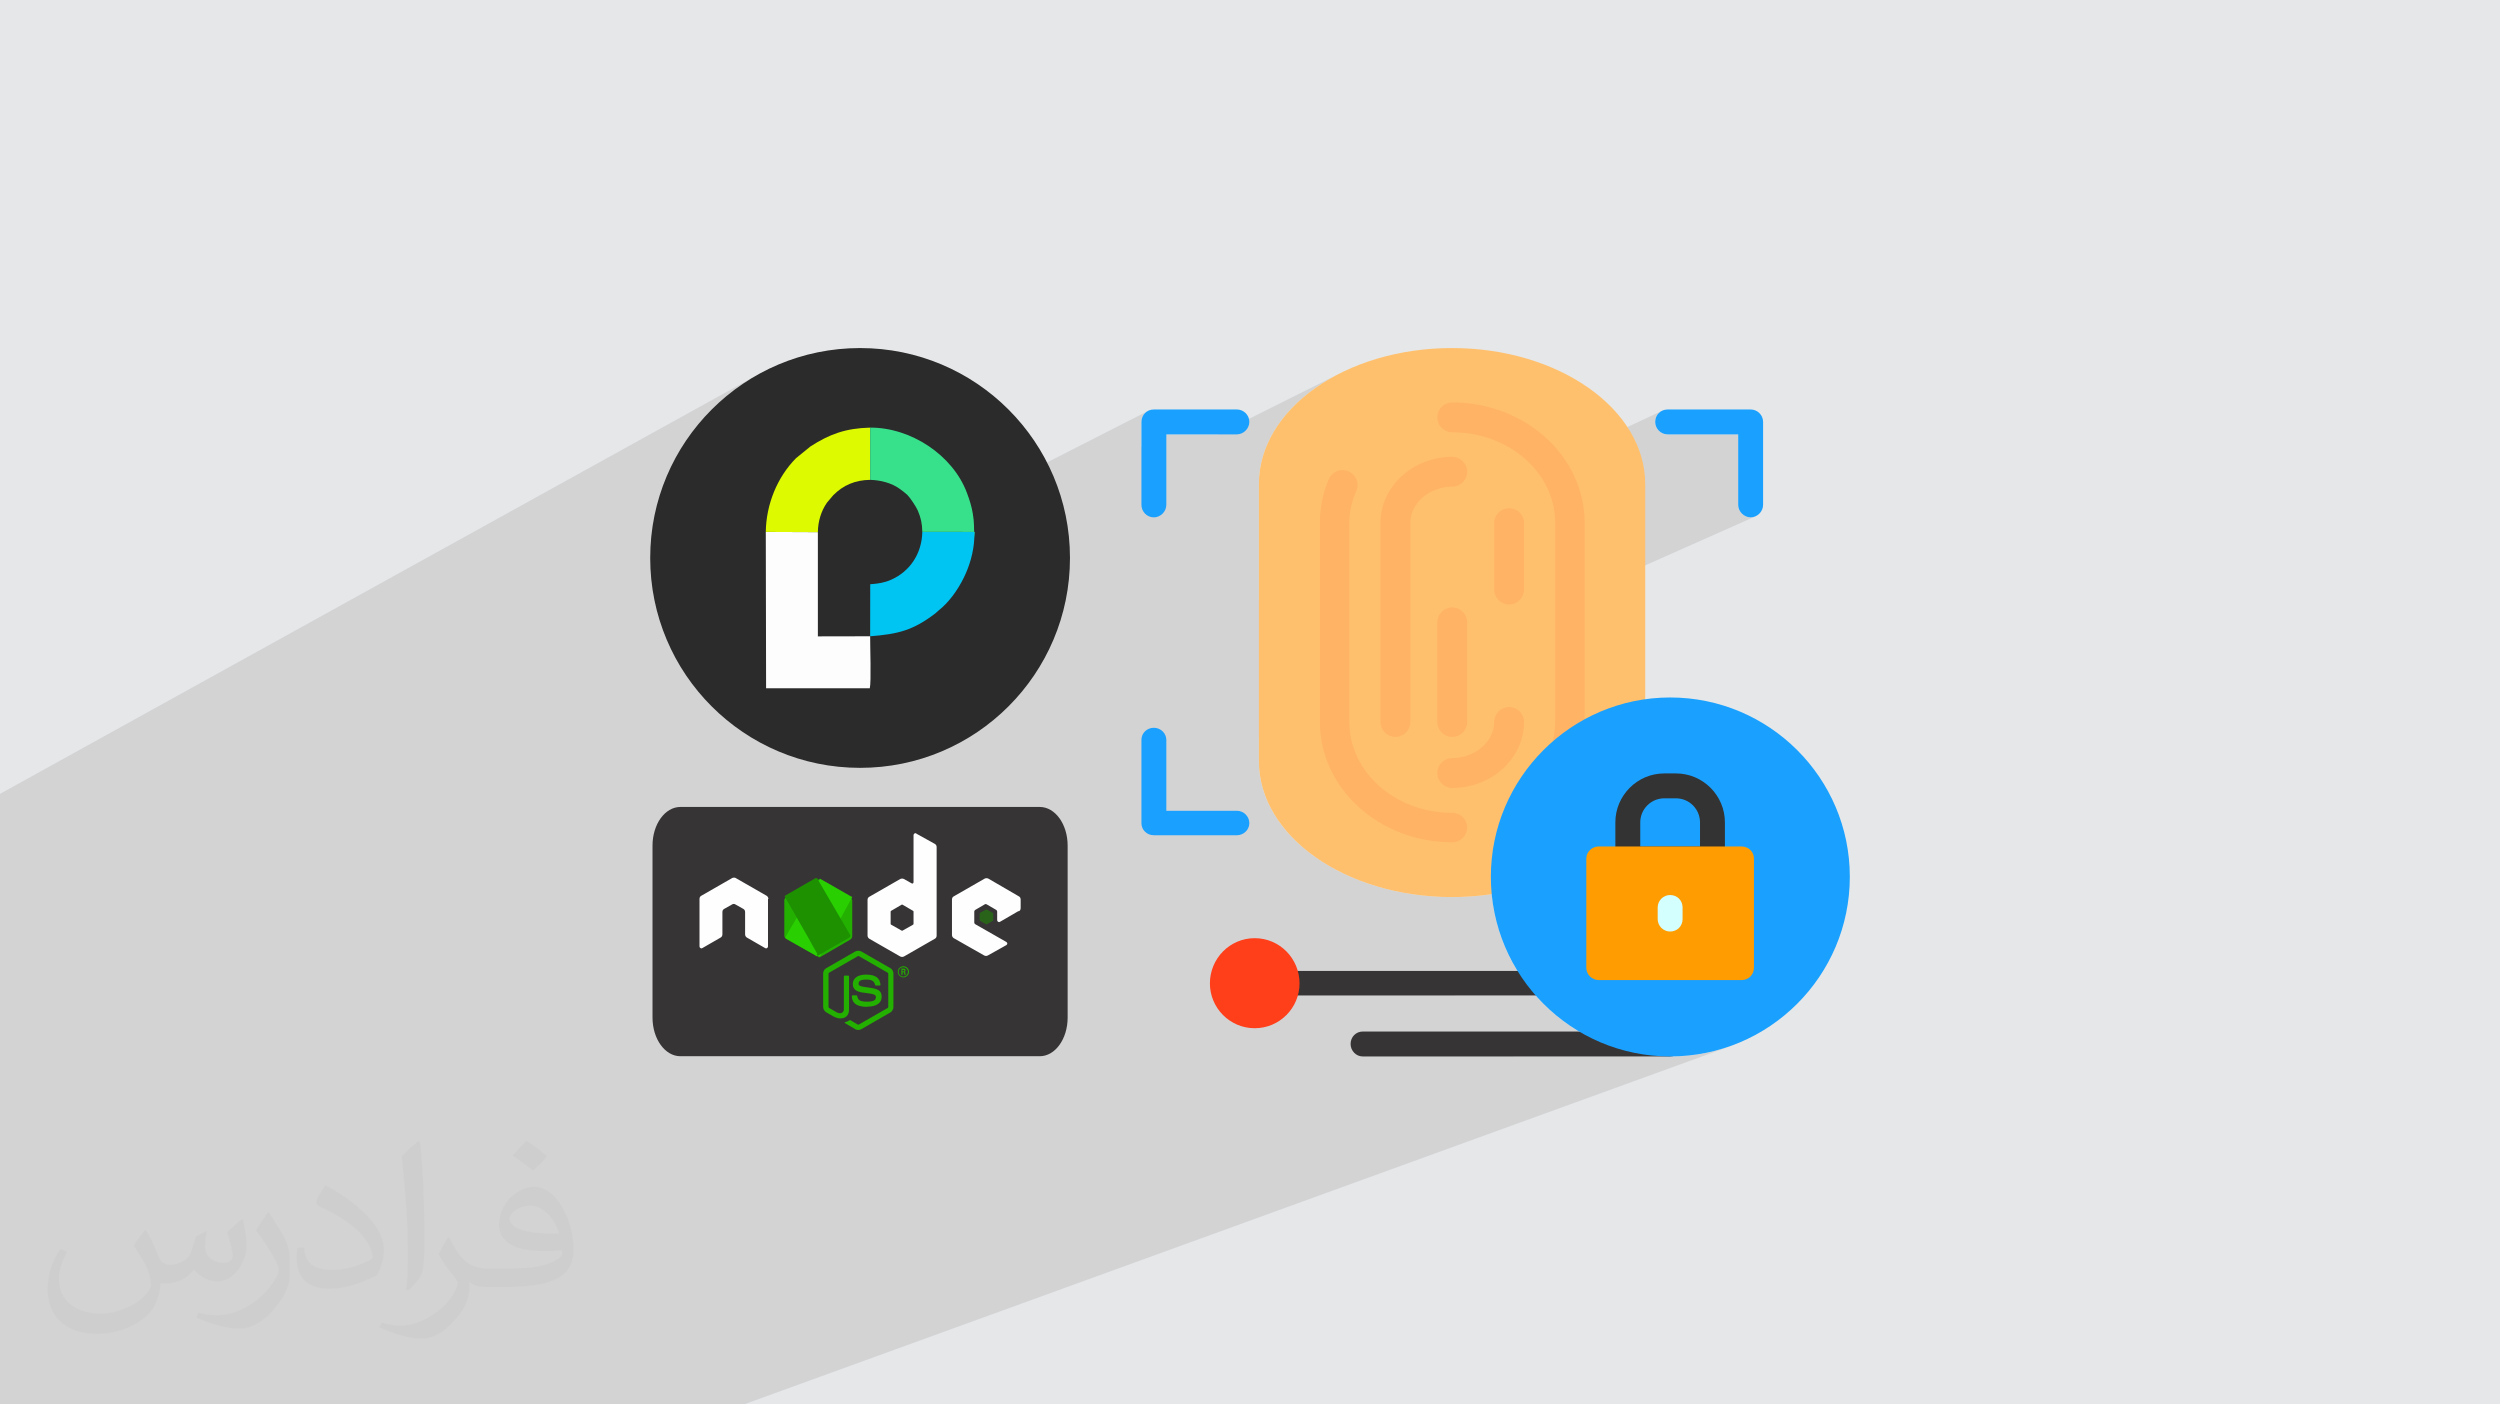 <?xml version="1.0" encoding="UTF-8"?>
<!DOCTYPE svg PUBLIC "-//W3C//DTD SVG 1.0//EN" "http://www.w3.org/TR/2001/REC-SVG-20010904/DTD/svg10.dtd">
<!-- Creator: CorelDRAW -->
<svg xmlns="http://www.w3.org/2000/svg" xml:space="preserve" width="94.192mm" height="52.917mm" version="1.0" style="shape-rendering:geometricPrecision; text-rendering:geometricPrecision; image-rendering:optimizeQuality; fill-rule:evenodd; clip-rule:evenodd"
viewBox="0 0 9404.92 5283.66"
 xmlns:xlink="http://www.w3.org/1999/xlink"
 xmlns:xodm="http://www.corel.com/coreldraw/odm/2003">
 <defs>
  <style type="text/css">
   <![CDATA[
    .fil14 {fill:#00C5F3}
    .fil7 {fill:#1AA1FF}
    .fil22 {fill:#1D9100}
    .fil20 {fill:#23B000}
    .fil21 {fill:#29CF00}
    .fil11 {fill:#2B2B2B}
    .fil8 {fill:#333333}
    .fil5 {fill:#373435}
    .fil15 {fill:#37E18C}
    .fil10 {fill:#D3FFFF}
    .fil13 {fill:#DDFA00}
    .fil16 {fill:#E6E7E8}
    .fil12 {fill:#FDFDFD}
    .fil6 {fill:#FF3E1A}
    .fil9 {fill:#FF9C01}
    .fil4 {fill:#FFB365}
    .fil3 {fill:#FFC06D}
    .fil17 {fill:#23B000;fill-rule:nonzero}
    .fil18 {fill:#FEFEFE;fill-rule:nonzero}
    .fil2 {fill:#373435;fill-opacity:0.031}
    .fil1 {fill:#2B2A29;fill-opacity:0.102}
    .fil19 {fill:#1D9100;fill-rule:nonzero;fill-opacity:0.502}
    .fil0 {fill:#E6E7E8}
   ]]>
  </style>
 </defs>
 <g id="Layer_x0020_1">
  <polygon class="fil0" points="-0,0 9404.92,0 9404.92,5283.66 -0,5283.66 "/>
  <path class="fil1" d="M6199.37 2629.06l-1305.32 552.4 0.61 0.55 1307.6 -553.31 0 -0.01 -1307.6 553.32 0.63 0.56 1309.86 -554.22 0 0.01 -1309.86 554.22 5.76 5.16 1328.82 -561.79 -0.01 0.01 -1328.8 561.79 0.76 0.68 22.85 18.58 24.06 17.78 25.24 16.95 26.37 16.1 27.46 15.21 28.49 14.28 29.49 13.32 30.43 12.33 31.33 11.31 32.19 10.25 33 9.18 33.77 8.05 34.48 6.9 35.16 5.72 35.79 4.5 36.36 3.27 36.89 1.98 37.35 0.67 0.05 -0.02 9.57 -0.04 9.55 -0.13 9.51 -0.22 9.48 -0.31 9.45 -0.39 9.42 -0.47 9.38 -0.56 9.35 -0.64 9.31 -0.72 9.28 -0.81 9.24 -0.89 9.21 -0.97 9.16 -1.05 9.13 -1.13 9.09 -1.21 9.05 -1.29 0.05 0.52 0.1 1 0.03 0.3 0.02 0.18 0.14 1.44 0.15 1.44 0.15 1.44 0.16 1.44 0.16 1.44 0.16 1.44 0.16 1.44 0.17 1.44 0.14 1.24 0.14 1.13 0.01 0.07 1.04 8.22 0.04 0.36 0.16 1.17 0.15 1.04 0.11 0.79 1.06 7.36 0.14 1.01 0.15 0.98 0.08 0.48 0.06 0.37 1.46 9.09 0.08 0.49 0.01 0.08 0.03 0.18 0.07 0.44 0.14 0.77 0.14 0.8 1.26 7.05 0.46 2.54 0.4 2.11 0.06 0.3 1.24 6.34 0 0.05 0.56 2.73 0.31 1.49 0.09 0.43 0.02 0.12 0.07 0.32 0.71 3.37 0.23 1.06 0.16 0.74 0.13 0.6 0.18 0.83 0.29 1.34 0.26 1.16 0.02 0.08 0.09 0.4 1.82 7.83 0.28 1.22 0.18 0.76 0.26 1.09 0.7 2.86 0.7 2.81 0.44 1.74 0.03 0.14 0.71 2.76 0.01 0.05 0.25 0.97 0.24 0.91 1.24 4.66 0.02 0.05 0.19 0.7 1.04 3.8 0.02 0.1 0.28 1 1.03 3.63 0.56 1.96 0.19 0.66 0.59 2.01 0.44 1.49 0.1 0.33 2.23 7.39 0.02 0.05 0.9 2.89 0.05 0.16 0.05 0.16 0.05 0.16 0.05 0.16 0.05 0.16 0.05 0.16 0.05 0.16 0.05 0.15 0.05 0.16 0.05 0.16 0.01 0.06 0.04 0.1 0.02 0.08 0.03 0.08 0.05 0.16 0.05 0.16 0.05 0.16 0.05 0.16 0.05 0.16 0.05 0.16 0.05 0.16 0.05 0.15 0.05 0.16 0.05 0.16 0.05 0.16 0.06 0.16 0.05 0.16 0.05 0.16 0.05 0.16 0.05 0.16 0.05 0.15 0.05 0.16 0.05 0.16 0.05 0.16 0.05 0.16 0.05 0.16 0.06 0.16 0.05 0.16 0.15 0.47 0 0.03 0.05 0.13 0.05 0.16 0.11 0.32 0.05 0.16 0.05 0.15 0.05 0.16 0.01 0.03 0.04 0.13 0.06 0.16 0.05 0.16 0.05 0.16 0.05 0.15 0.05 0.16 0.06 0.16 0.05 0.16 0.05 0.16 0.05 0.16 0.05 0.15 0.06 0.16 0.05 0.16 0.05 0.16 0.05 0.16 0.11 0.31 0.05 0.16 0.2 0.63 0.1 0.3 0.16 0.46 1.27 3.78 1.01 2.97 0.28 0.82 0.26 0.74 0.23 0.63 2.98 8.38 0.11 0.3 0.11 0.31 0.42 1.12 2.62 6.99 0.08 0.23 0.81 2.13 0.9 2.33 1.19 3.04 1.85 4.63 0.28 0.7 0.2 0.49 1.8 4.41 0.17 0.41 0.41 0.98 1.25 3 0.56 1.32 1.31 3.07 0.95 2.2 0.54 1.24 0.4 0.92 1.11 2.53 0.25 0.57 0.01 0 0.55 1.25 1.79 3.96 0.12 0.27 0.05 0.1 1.98 4.3 0.24 0.53 1.77 3.76 0.67 1.41 1.37 2.88 1.1 2.28 0.97 1.99 1.55 3.14 0.55 1.11 0.49 0.98 0.35 0.7 0.35 0.7 0.35 0.7 0.35 0.69 0.12 0.23 0.12 0.23 0.12 0.24 0.35 0.69 0.71 1.39 0.35 0.69 0.36 0.7 0.26 0.51 0.1 0.18 0.23 0.45 0.12 0.24 0.36 0.69 0.36 0.69 0.36 0.69 0.36 0.69 0.3 0.57 0.07 0.12 0.36 0.69 0.35 0.68 0.01 0.01 0.36 0.69 0.37 0.69 0.36 0.69 0.33 0.62 0.04 0.06 0.37 0.69 0.37 0.69 0.36 0.68 0.11 0.21 0.26 0.48 0.37 0.68 0.36 0.67 0.02 0.02 0.37 0.68 0.37 0.68 0.37 0.68 0.38 0.69 0.23 0.43 0.14 0.25 0.75 1.36 0.38 0.68 0.38 0.68 0.38 0.68 0.37 0.68 0.36 0.66 0.02 0.02 0.05 0.09 1.1 1.94 0.38 0.68 0.77 1.35 0.07 0.14 0.42 0.73 0.28 0.48 1.94 3.36 0.39 0.67 0.23 0.41 0.16 0.26 2.73 4.64 0.99 1.67 1.93 3.21 0.51 0.83 2.46 4.01 -237.43 92.11 305.61 0 2.21 2.5 2.23 2.49 2.23 2.49 2.25 2.46 2.26 2.46 2.28 2.45 1.82 1.95 0.46 0.49 2.3 2.42 4.62 4.81 2.33 2.39 2.34 2.38 2.36 2.36 2.36 2.36 2.38 2.35 1.33 1.31 1.06 1.02 2.4 2.32 2.41 2.31 0.61 0.58 1.81 1.72 2.44 2.28 4.89 4.53 1.46 1.33 1.01 0.92 2.48 2.23 2.49 2.23 2.5 2.21 5.02 4.38 2.54 2.18 0.41 0.35 4.67 3.96 1.81 1.52 0.76 0.62 2.58 2.12 2.58 2.12 1.63 1.32 0.09 0.07 0.71 0.58 0.17 0.13 0.63 0.51 1.98 1.58 5.23 4.13 0.44 0.35 2.2 1.7 5.3 4.06 1.05 0.8 1.62 1.21 6.69 4.95 0.35 0.26 1.02 0.74 8.15 5.84 7.35 5.1 0.46 0.32 0.41 0.28 0.02 0.01 0.23 0.16 0.47 0.31 7.63 5.12 0.87 0.58 0.39 0.26 0.42 0.27 0.42 0.28 0.41 0.27 0.29 0.19 0.13 0.09 0.42 0.27 0.42 0.27 0.42 0.28 0.42 0.27 0.42 0.27 0.42 0.27 0.16 0.1 0.26 0.17 0.42 0.28 0.42 0.27 0.42 0.27 0.42 0.27 0.42 0.27 0.42 0.27 0.03 0.02 0.39 0.25 0.42 0.27 0.42 0.26 0.43 0.27 0.42 0.27 0.42 0.27 0.33 0.21 0.09 0.06 0.43 0.26 0.42 0.27 0.42 0.27 0.42 0.26 0.43 0.27 0.42 0.27 0.21 0.12 0.22 0.14 0.42 0.27 0.42 0.26 0.43 0.27 0.42 0.26 0.43 0.27 0.42 0.26 0.08 0.05 0.35 0.21 0.42 0.27 0.43 0.26 0.43 0.26 0.42 0.26 0.43 0.26 0.38 0.24 0.05 0.03 0.42 0.26 0.43 0.26 0.43 0.26 0.42 0.26 0.43 0.26 0.43 0.26 0.25 0.15 0.18 0.11 0.43 0.26 0.42 0.26 0.43 0.25 0.43 0.26 0.43 0.26 0.43 0.26 0.13 0.07 0.3 0.18 0.43 0.26 0.43 0.26 0.43 0.25 0.43 0.26 0.43 0.25 0.43 0.26 -250.22 93.67 592.36 0 34.77 -0.88 34.32 -2.62 33.81 -4.3 33.28 -5.94 32.7 -7.56 32.06 -9.12 31.4 -10.63 -3718.41 1350.41 -101.26 0 -502.8 0 -0.95 0 -0.92 0 -0.93 0 -0.92 0 -0.95 0 -0.95 0 -0.64 0 -0.27 0 -0.96 0 -0.94 0 -0.93 0 -0.92 0 -0.94 0 -0.95 0 -0.4 0 -0.54 0 -0.96 0 -0.92 0 -0.94 0 -0.95 0 -0.95 0 -0.93 0 -0.1 0 -0.86 0 -0.94 0 -0.95 0 -0.94 0 -0.92 0 -0.97 0 -0.77 0 -0.18 0 -0.94 0 -0.95 0 -0.94 0 -0.97 0 -0.92 0 -0.97 0 -0.49 0 -0.45 0 -0.95 0 -0.97 0 -0.94 0 -0.94 0 -0.96 0 -0.95 0 -0.21 0 -0.73 0 -0.96 0 -0.97 0 -0.95 0 -0.94 0 -0.97 0 -0.88 0 -0.06 0 -0.96 0 -0.94 0 -0.97 0 -0.97 0 -0.93 0 -1 0 -0.58 0 -0.35 0 -0.97 0 -0.95 0 -0.96 0 -0.97 0 -0.96 0 -0.96 0 -0.31 0 -0.66 0 -0.95 0 -0.98 0 -0.96 0 -0.89 0 -2.03 0 -17.81 0 -1.08 0 -0.56 0 -0.04 0 -0.96 0 -1.11 0 -17.49 0 -19.79 0 -2.51 0 -0.86 0 -16.57 0 -4.04 0 -2.65 0 -13.43 0 -5.58 0 -1.15 0 -13.5 0 -5.12 0 -1.66 0 -0.42 0 -1.88 0 -0.22 0 -4.27 0 -6.83 0 -6.8 0 -2.01 0 -4.83 0 -12.63 0 -1.11 0 -6.89 0 -13.84 0 -6.9 0 -6.97 0 -6.93 0 -2.87 0 -4.11 0 -13.98 0 -7.02 0 -5.24 0 -1.79 0 -7.05 0 -7.03 0 -3.11 0 -3.96 0 -7.09 0 -7.07 0 -7.09 0 -7.13 0 -7.11 0 -14.28 0 -7.16 0 -1.44 0 -5.72 0 -7.19 0 -7.19 0 -14.41 0 -7.21 0 -7.22 0 -43.67 0 -141.28 0 -67.75 0 -3.01 0 -7.48 0 -2.16 0 -8.33 0 -4.33 0 -11.99 0 -0.66 0 -1.05 0 -1.73 0 -8.65 0 -1.25 0 -1.87 0 -0.34 0 -3.45 0 -1.75 0 -4.95 0 -0.23 0 -0.07 0 -1.68 0 -1.72 0 -1.73 0 -1.74 0 -1.72 0 -3.46 0 -0.64 0 -1.08 0 -1.77 0 -1.72 0 -1.72 0 -1.73 0 -0.05 0 -1.71 0 -1.71 0 -1.23 0 -0.53 0 -1.71 0 -1.74 0 -1.74 0 -0.16 0 -1.57 0 -1.73 0 -1.75 0 -1.73 0 -0.02 0 -1.72 0 -1.74 0 -0.29 0 -1.45 0 -1.73 0 -1.72 0 -1.75 0 -1.73 0 -0.6 0 -1.12 0 -0.45 0 -1.28 0 -1.76 0 -1.72 0 -3.48 0 -1.71 0 -0.6 0 -0.57 0 -0.59 0 -1.72 0 -1.74 0 -1.74 0 -1.74 0 -2.43 0 -2.76 0 -7.78 0 -4.94 0 -5.62 0 -7.07 0 -3.47 0 -9.26 0 -1.28 0 -10.52 0 -0.25 0 -0.67 0 -9.64 0 -3.03 0 -0.01 0 -1.4 0 -6.11 0 -2.23 0 -3 0 -5.3 0 -7.4 0 -3.16 0 -7.19 0 -2.36 0 -0.97 0 -10.55 0 -1.16 0 -1.67 0 -11.01 0 -7.23 0 -5.49 0 -5 0 -0.55 0 -16.44 0 -2.63 0 -0.73 0 -0.7 0 -19.53 0 -1.48 0 -1.72 0 -1.92 0 -6.55 0 -0.06 0 -0.02 0 -0.21 0 -0.02 0 -0.03 0 -0.22 0 -0.02 0 -0.03 0 -0.29 0 -0.28 0 -0.1 0 -0.52 0 -0.05 0 -0.86 0 -0.08 0 -0.05 0 -0.01 0 -0.04 0 -0.03 0 -0.04 0 -0.04 0 -0.03 0 -0.04 0 -0.02 0 -0.04 0 -0.04 0 -0.03 0 -0.05 0 -0.02 0 -0.04 0 -0.05 0 -0.02 0 -0.04 0 -0.12 0 -0.04 0 -0.04 0 -0.02 0 -0.04 0 -0.03 0 -0.05 0 -0.04 0 -0.05 0 -0.04 0 -0.02 0 -0.04 0 -0.01 0 -0.04 0 -0.05 0 -0.03 0 -0.03 0 -0.05 0 -0.05 0 -0.04 0 -0.03 0 -0.07 0 -0.01 0 -0.05 0 -0.09 0 -0.03 0 -0.04 0 -0.06 0 -0.04 0 -0.04 0 -0.05 0 -0.04 0 -0.05 0 -0.05 0 -0.02 0 -0.07 0 -0.02 0 -0.08 0 -0.02 0 -0.05 0 -0.01 0 -0.03 0 -0.07 0 -0.02 0 -0.05 0 -0.05 0 -0.04 0 -0.06 0 -0.16 0 -0.94 0 -0.38 0 -0.84 0 -0.33 0 -0.85 0 -0.06 0 -0.42 0 -0.43 0 -0.22 0 -0.69 0 -0.93 0 -0.04 0 -0.49 0 -0.35 0 -0.73 0 -0.37 0 -0.18 0 -0.19 0 -0.19 0 -0.18 0 -0.35 0 -0.27 0 -0.02 0 -0.05 0 -0.38 0 -0.37 0 -0.24 0 -0.13 0 -0.38 0 -0.09 0 -0.04 0 -0.22 0 -0.34 0 -0.11 0 -0.26 0 -0.37 0 -0.38 0 -0.29 0 -0.09 0 -0.34 0 -0.25 0 -0.1 0 -0.09 0 -0.28 0 -0.58 0 -0.1 0 -0.07 0 -0.37 0 -0.3 0 -0.05 0 -0.9 0 -0.15 0 -0.04 0 -0.19 0 -0.18 0 -0.38 0 -0.2 0 -0.15 0 -0.37 0 -0.07 0 -0.3 0 -0.37 0 -0.37 0 -0.34 0 -0.35 0 -0.37 0 -0.37 0 -0.37 0 -0.14 0 -0.23 0 -0.35 0 -0.37 0 -0.37 0 -0.35 0 -0.37 0 -0.37 0 -0.35 0 -0.37 0 -0.37 0 -0.37 0 -0.37 0 -0.18 0 -0.16 0 -0.25 0 -0.13 0 -0.37 0 -0.37 0 -0.34 0 -0.37 0 -0.35 0 -0.37 0 -0.37 0 -0.37 0 -0.37 0 -0.35 0 -6.61 0 -0.12 0 -16.78 0 -0.74 0 -3.37 0 -4.54 0 -1.5 0 -4.42 0 -8.18 0 -2.25 0 -0.21 0 -5.64 0 -0.01 0 -2.89 0 -1.57 0 -0.11 0 -10.4 0 -2.04 0 -2.17 0 -0.1 0 -6.11 0 -0.33 0 -3.85 0 -6.22 0 -6.29 0 -2.42 0 -1.65 0 -2.69 0 -11.76 0 -5.43 0 -0.82 0 -317.66 0 -12.79 0 -19.05 0 -0.75 0 -0.38 0 -0.01 0 -4.78 0 -0.01 0 -4.15 0 -2.2 0 -226.74 0 -423.05 0 0 -185.39 0 -2.82 0 -3.47 0 -0.01 0 -0.23 0 -0.21 0 -9.78 0 -41.3 0 -6.79 0 -52.71 0 -66.39 0 -185.41 0 -23.13 0 -223.21 0 -135.55 0 -90.63 0 -176.53 0 -3.96 0 -56.04 0 -250.55 0 -23.12 0 -760.24 2859.19 -1581.52 -33.06 19.01 -32.04 20.54 -30.95 22.02 -29.83 23.44 -28.65 24.81 -27.43 26.15 -26.15 27.43 -24.81 28.65 -23.44 29.83 -22.02 30.95 -20.54 32.04 -19.01 33.06 -17.44 34.05 -15.81 34.98 -14.14 35.87 -12.42 36.68 -10.63 37.47 -8.82 38.2 -6.95 38.89 -5.02 39.51 -3.05 40.1 -1.03 40.64 1.03 40.64 3.05 40.1 5.02 39.51 6.95 38.89 8.82 38.2 10.63 37.47 12.42 36.68 14.14 35.87 15.81 34.98 7.76 15.14 1790.78 -912.48 -7.97 4.23 -6.89 5.65 -5.65 6.89 -4.23 7.97 -2.66 8.88 -0.93 9.64 0 94.04 93.67 -47.2 193.59 0 475.01 -237.25 -28.49 14.28 -27.46 15.2 -26.37 16.1 -25.24 16.95 -24.06 17.78 -22.85 18.58 -21.58 19.35 -20.26 20.07 -18.91 20.78 -17.5 21.45 -16.05 22.08 -14.56 22.68 -13.02 23.25 -0.94 1.95 683.57 -337.97 0.01 0.01 -683.58 337.98 -10.48 21.83 -9.8 24.29 -8.12 24.77 -6.4 25.21 -4.62 25.62 -2.81 26 -0.95 26.35 0.01 433.55 1519.25 -710.98 -7.97 4.23 -6.89 5.65 -5.65 6.89 -4.23 7.97 -2.66 8.88 -0.93 9.64 0.93 9.19 2.66 8.67 4.23 7.95 5.65 6.99 6.89 5.81 7.97 4.43 8.88 2.82 9.64 0.99 265.4 0 0 265.4 0.99 9.19 2.82 8.67 4.43 7.95 5.81 6.99 6.99 5.81 7.95 4.43 8.67 2.82 9.19 0.99 9.19 -0.99 8.68 -2.82 -1867.85 830.49 0 89.71 0.95 26.35 2.81 26 4.62 25.62 6.39 25.21 8.12 24.77 9.8 24.3 11.42 23.78 13.02 23.25 14.55 22.69 16.06 22.08 17.5 21.45 18.9 20.78 20.26 20.07 13.8 12.37 1305.34 -552.4 -0.01 0.01zm-533.01 943.06l-440.37 172.69 440.37 -172.69z"/>
  <path class="fil2" d="M548.54 4627.69c17.95,27.21 29.6,53.36 40.96,82.43 8.45,16.91 12.93,48.09 52.57,48.09 11.61,0 28.28,-3.42 43.06,-11.61 16.63,-8.73 29.32,-21.94 35.94,-42l15.85 -53.36 38.57 -19.02 2.64 2.64c-5.27,20.09 -6.59,39.36 -6.59,54.43 0,44.63 38.57,61.56 69.22,61.56 17.95,0 34.09,-8.73 34.09,-25.11 0,-21.13 -8.98,-57.06 -20.62,-89.29 17.95,-17.95 35.94,-35.94 56.53,-50.47l3.17 1.6c8.98,38.04 14,75.56 14,100.66 0,24.57 -10.83,51.79 -19.81,69.49 -18.49,34.87 -51.25,62.62 -90.87,62.62 -30.1,0 -63.65,-15.07 -86.66,-43.06l-1.32 0c-21.66,26.96 -55.22,51.25 -108.86,51.25l-16.63 0c-2.64,35.41 -10.29,60.49 -21.94,82.95 -31.95,62.34 -126.81,106.47 -216.1,106.47 -124.17,0 -186.51,-71.59 -186.51,-166.96 0,-58.91 19.27,-113.6 48.88,-152.42l24.29 10.04c-18.49,35.41 -30.91,68.68 -30.91,101.45 0,89.29 72.66,131.83 156.4,131.83 77.68,0 173.83,-49.41 191.28,-106.72 -6.59,-62.62 -30.1,-91.93 -66.04,-148.99 10.83,-19.02 24.83,-38.04 42.28,-58.38l3.17 0 0 0 0 0 -0.02 -0.09zm1432.13 -336.04c26.15,16.39 51.79,35.66 76.87,57.85 -14,19.81 -31.45,37.79 -53.11,53.64 -25.11,-20.34 -50.19,-37.79 -75.84,-56.27 17.42,-19.55 34.62,-38.29 52.04,-55.22l0 0 0 0 0 0 0 0 0 0 0.03 0zm13.47 244.11c-42.28,0 -76.87,27.75 -76.87,48.34 0,44.13 84.53,57.85 185.72,57.31 -12.68,-51.79 -57.06,-105.68 -108.86,-105.68l0.01 0.03zm-94.86 236.19c54.96,0 103.04,-1.6 139.74,-10.83 40.96,-10.29 75.56,-30.91 75.56,-45.17 0,-3.7 0,-8.19 -1.32,-11.89 -22.98,2.11 -49.41,2.11 -72.38,2.11 -74.49,0 -131.55,-16.91 -154.02,-58.66 -5.55,-11.61 -9.51,-24.57 -9.51,-39.36 0,-40.43 17.42,-79.79 48.09,-107 25.61,-22.45 53.89,-36.44 82.67,-36.44 52.04,0 93.51,41.75 122.57,107.54 15.85,35.94 26.68,77.4 26.68,129.72 0,34.87 -9.51,64.19 -31.17,85.85 -40.43,39.11 -114.92,53.89 -229.04,53.89l-51.79 0 0 0 -13.47 0c-28.28,0 -48.62,-5.02 -64.72,-17.42l-2.64 0c0.79,6.59 1.32,12.93 1.32,19.02 0,25.61 -8.45,58.38 -25.61,84.53 -50.72,75.3 -105.68,108.04 -153.24,108.04 -48.09,0 -107,-18.49 -160.11,-42.54l9.51 -18.49c17.17,7.13 40.96,11.89 73.7,11.89 85.85,0 198.66,-82.43 212.66,-163 -3.17,-6.59 -8.98,-15.32 -17.17,-24.57 -25.11,-29.85 -40.96,-54.68 -55.75,-80.83 12.68,-25.11 24.29,-45.17 35.13,-63.4l4.49 -0.53c36.72,74.77 69.99,117.55 144.23,117.55l11.61 0 0 0 53.89 0 0 0 0 0 0 0 0 0 0 0 0.09 0.01zm-371.98 79c6.34,-34.34 6.87,-72.91 6.87,-108.86l0 -53.36c0,-99.6 -12.68,-244.36 -22.98,-338.68 17.95,-19.27 43.06,-42 62.87,-57.31l5.81 1.6c13.47,118.62 16.63,256 16.63,383.06 0,33.3 -1.32,65.79 -4.49,89.55 -1.85,30.1 -19.27,52.83 -56.53,87.7l-8.19 -3.7zm-382.8 -157.19c1.85,46.77 24.83,83.49 105.15,83.49 49.93,0 92.19,-12.93 138.96,-35.13 8.45,-3.7 12.93,-8.73 12.93,-12.93 0,-29.32 -22.45,-68.15 -60.23,-103.55 -36.72,-33.3 -85.34,-62.62 -130.76,-82.18 -15.6,-6.59 -20.62,-13.47 -20.62,-20.09 0,-13.47 17.95,-41.75 32.77,-62.09l5.02 -0.53c52.04,27.21 110.17,67.64 153.24,112.53 39.11,41.47 63.4,83.49 63.4,129.19 0,33.81 -10.29,65.51 -26.96,95.11 -57.06,28.79 -117.83,50.72 -178.06,50.72 -73.17,0 -123.1,-34.34 -123.1,-114.92 0,-8.73 0,-22.19 3.17,-39.64l25.11 0 0 0 0 0 0 0 0 0 0 0 -0.02 0zm-132.37 -132.9l45.45 73.45c16.63,27.21 32.23,56.81 32.23,103.55l0 59.7c0,48.34 -30.91,100.13 -80.83,151.38 -39.11,34.62 -73.7,49.41 -105.68,49.41 -47.55,0 -101.98,-14.79 -164.85,-41.75l7.13 -18.49c19.81,5.27 42.79,9.77 71.06,9.77 90.36,-0.53 182.8,-66.57 225.08,-147.15 5.02,-9.26 6.87,-17.95 6.87,-24.04 0,-9.26 -5.02,-19.55 -8.98,-28.79 -22.98,-43.31 -48.62,-82.95 -76.87,-119.68 14.79,-23.25 29.6,-45.7 45.7,-67.9l3.7 0.53 0 0 0 0 0 0 0 0 0 0 -0.02 0.01z"/>
  <g id="_1610023841232">
   <g>
    <g id="Layer_x0020_1_0">
     <path class="fil3" d="M5462.58 1309.36l0 0c401.28,0.01 726.72,229.31 726.72,512.07l0.01 1041.3c-0.01,282.75 -325.45,512.05 -726.72,512.05l-0.01 0.02c-401.28,-0.02 -726.72,-229.32 -726.72,-512.08l-0.02 -1041.3c0.02,-282.75 325.46,-512.05 726.75,-512.05z"/>
     <path class="fil4" d="M5463.36 3168.73c-274.77,0 -498.02,-202.95 -498.02,-452.74l0 -749.38c0,-56.19 10.92,-112.4 34.34,-165.48 12.49,-28.11 45.28,-40.59 73.38,-28.11 28.1,12.49 42.16,45.28 29.67,73.38 -17.17,39.03 -26.54,79.62 -26.54,120.21l0 749.38c0,188.9 173.29,341.9 387.17,341.9 31.22,0 56.2,24.97 56.2,54.64 0,31.22 -24.98,56.2 -56.2,56.2zm404.35 -237.3c-7.81,0 -15.62,-1.57 -23.42,-6.25 -28.1,-14.05 -40.59,-46.83 -26.54,-74.94 21.86,-42.15 32.79,-87.43 32.79,-134.26l0 -749.38c0,-187.34 -173.29,-340.33 -387.17,-340.33 -31.22,0 -56.2,-24.98 -56.2,-56.2 0,-31.22 24.98,-56.2 56.2,-56.2 274.76,0 498.02,202.96 498.02,452.74l0 749.38c0,64 -14.05,126.46 -43.71,184.22 -9.37,18.73 -28.1,31.22 -49.95,31.22z"/>
     <path class="fil4" d="M5463.36 2964.21c-31.22,0 -56.2,-24.97 -56.2,-56.19 0,-31.23 24.98,-56.2 56.2,-56.2 85.86,0 157.68,-62.45 157.68,-135.82 0,-31.22 24.97,-56.2 56.2,-56.2 31.22,0 56.19,24.98 56.19,56.2 0,137.38 -121.77,248.22 -270.08,248.22zm-213.89 -192.02c-31.22,0 -56.2,-24.98 -56.2,-56.2l0 -749.38c0,-135.81 121.78,-248.22 270.09,-248.22 31.22,0 56.2,26.54 56.2,56.2 0,31.22 -24.98,56.2 -56.2,56.2 -85.87,0 -157.68,62.45 -157.68,135.81l0 749.38c0,31.22 -24.98,56.2 -56.2,56.2zm427.77 -498.03c-31.23,0 -56.2,-24.97 -56.2,-56.19l0 -251.36c0,-29.66 24.97,-54.64 56.2,-54.64 31.22,0 56.19,24.98 56.19,54.64l0 251.36c0,31.22 -24.97,56.19 -56.19,56.19z"/>
     <path class="fil4" d="M5463.36 2772.19c-31.22,0 -56.2,-24.98 -56.2,-56.2l0 -374.68c0,-31.22 24.98,-56.2 56.2,-56.2 31.22,0 56.2,24.98 56.2,56.2l0 374.68c0,31.22 -24.98,56.2 -56.2,56.2z"/>
     <path class="fil5" d="M5799.01 3744.81l-957 0c-24.98,0 -45.28,-20.3 -45.28,-45.27 0,-26.55 20.3,-46.84 45.28,-46.84l957 0c24.98,0 46.84,20.29 46.84,46.84 0,24.97 -21.86,45.27 -46.84,45.27z"/>
     <path class="fil5" d="M6282.98 3974.3l-1156.84 0c-24.98,0 -45.27,-21.86 -45.27,-46.84 0,-26.54 20.29,-46.83 45.27,-46.83l1156.84 0c26.54,0 46.84,20.29 46.84,46.83 0,24.98 -20.3,46.84 -46.84,46.84z"/>
     <path class="fil6" d="M4720.23 3868.14c-93.67,0 -168.6,-76.5 -168.6,-168.6 0,-93.68 74.94,-170.17 168.6,-170.17 93.67,0 168.6,76.49 168.6,170.17 0,92.1 -74.94,168.6 -168.6,168.6z"/>
     <g>
      <path class="fil7" d="M4340.87 1946.32c-26.54,0 -46.84,-21.86 -46.84,-46.84l0 -312.24c0,-26.54 20.3,-46.84 46.84,-46.84l312.24 0c24.97,0 46.83,20.3 46.83,46.84 0,24.98 -21.86,46.84 -46.83,46.84l-265.41 0 0 265.4c0,24.98 -21.86,46.84 -46.83,46.84z"/>
      <path class="fil7" d="M6585.85 1946.32c-24.98,0 -46.84,-21.86 -46.84,-46.84l0 -265.4 -265.4 0c-26.54,0 -46.84,-21.86 -46.84,-46.84 0,-26.54 20.3,-46.84 46.84,-46.84l312.24 0c24.98,0 46.84,20.3 46.84,46.84l0 312.24c0,24.98 -21.86,46.84 -46.84,46.84z"/>
      <path class="fil7" d="M4653.11 3142.19l-312.24 0c-26.54,0 -46.84,-20.3 -46.84,-45.28l0 -313.79c0,-24.98 20.3,-45.27 46.84,-45.27 24.97,0 46.83,20.29 46.83,45.27l0 266.97 265.41 0c24.97,0 46.83,20.29 46.83,46.83 0,24.98 -21.86,45.28 -46.83,45.28z"/>
      <path class="fil7" d="M6282.98 3974.3c-371.56,0 -674.43,-302.87 -674.43,-676 0,-371.56 302.87,-674.43 674.43,-674.43 373.13,0 676,302.87 676,674.43 0,373.13 -302.87,676 -676,676z"/>
     </g>
     <path class="fil8" d="M6442.22 3276.45l-318.48 0c-24.98,0 -46.84,-20.29 -46.84,-46.83l0 -135.82c0,-101.48 82.74,-184.22 184.22,-184.22l43.71 0c101.48,0 184.22,82.74 184.22,184.22l0 135.82c0,26.54 -20.29,46.83 -46.84,46.83zm-271.64 -92.11l224.81 0 0 -90.54c0,-49.96 -40.59,-90.55 -90.55,-90.55l-43.71 0c-49.95,0 -90.54,40.59 -90.54,90.55l0 90.54z"/>
     <path class="fil9" d="M6551.5 3687.05l-537.05 0c-24.97,0 -46.83,-20.3 -46.83,-46.84l0 -410.59c0,-24.98 21.86,-45.28 46.83,-45.28l537.05 0c26.54,0 46.84,20.3 46.84,45.28l0 410.59c0,26.54 -20.3,46.84 -46.84,46.84z"/>
     <path class="fil10" d="M6282.98 3504.38c-24.97,0 -46.83,-20.29 -46.83,-46.84l0 -43.7c0,-26.54 21.86,-46.84 46.83,-46.84 26.54,0 46.84,20.3 46.84,46.84l0 43.7c0,26.55 -20.3,46.84 -46.84,46.84z"/>
    </g>
   </g>
   <g>
    <g>
     <circle class="fil11" cx="3235.59" cy="2098.99" r="789.63"/>
     <g>
      <path class="fil11" d="M3076.82 2001.9l-0.01 392.12 196.65 -0.4 0.33 -195.74c29.47,-2.05 53.14,-5.55 79.14,-17.15 71.36,-31.85 115.27,-99.31 116.77,-179.85 -0.68,-30.76 -4.95,-52.3 -16.97,-80.29 -5.77,-13.44 -28.43,-48.01 -39.57,-59.1 -5.97,-5.94 -8.37,-6.8 -15.02,-11.52 -5.38,-3.82 -7.34,-6.61 -13.15,-10.8 -31.39,-22.68 -72.37,-32.83 -111.3,-33.96 -56.41,0.63 -101.78,19.95 -139.38,58.15l-23.16 27.44c-22.37,32.09 -33.93,71.11 -34.33,111.11z"/>
      <path class="fil12" d="M3273.46 2393.62l-196.65 0.4 0.01 -392.12 -195.94 -0.82 1.16 588.11 390.07 0.16c5.9,-22.62 1.08,-160.82 1.36,-195.73z"/>
      <path class="fil13" d="M2880.88 2001.08l195.94 0.82c0.4,-40 11.96,-79.02 34.33,-111.11l23.16 -27.44c37.6,-38.2 82.96,-57.52 139.38,-58.15l0.01 -196.55c-92.01,2.36 -152.81,24.32 -224.81,70.82l-54.28 44.17c-70.64,71.21 -112.42,173.87 -113.74,277.44z"/>
      <path class="fil14" d="M3273.46 2393.62c105.55,-8.1 162.32,-22.75 245.1,-85.99 6.2,-4.74 6.97,-6.75 12.69,-11.25 38.88,-30.62 71.05,-76.11 93.3,-120.64 22.81,-45.64 38.55,-98.09 40.87,-152.94l1.05 -21.82 -196.76 -0.11c-1.51,80.54 -45.41,148 -116.77,179.85 -26,11.6 -49.67,15.11 -79.14,17.15l-0.33 195.74z"/>
      <path class="fil15" d="M3273.69 1805.2c38.93,1.13 79.91,11.28 111.3,33.96 7.26,5.23 22.31,16.49 28.17,22.33 11.14,11.09 33.8,45.66 39.57,59.1 12.02,27.99 16.3,49.53 16.97,80.29l196.76 0.11 -1.05 21.82c-1.8,-34.61 0.38,-55.51 -5.77,-90.93 -5.11,-29.41 -12.01,-50.72 -22.35,-78.29 -53.53,-142.71 -212.2,-245.74 -363.6,-244.93l-0.01 196.55z"/>
     </g>
    </g>
    <g>
     <path class="fil16" d="M2495.18 3080.67l2.25 -2.25 -4.49 5.24c-1.5,1.5 -3,3.74 -4.49,5.24l-4.49 5.24c1.5,-1.5 3,-3.74 4.49,-5.24l4.49 -5.24 2.25 -2.25 0 -0.75zm-11.24 13.48l-3.73 5.99c1.49,-2.25 2.99,-3.74 3.73,-5.99zm-3.73 5.99l-3.75 6c1.51,-2.26 2.26,-3.75 3.75,-6zm-3.75 5.99l-3.74 5.98c1.5,-2.24 2.25,-3.73 3.74,-5.98zm-3.74 5.99l-2.99 6c0.75,-2.25 2.25,-4.5 2.99,-6zm-2.98 5.99l-3.01 6.74c0.75,-2.25 2.26,-4.49 3.01,-6.74zm-3.01 6.75l-2.26 6.74c0.76,-2.26 1.51,-4.5 2.26,-6.74zm-2.25 6.74l-2.25 6.75c0.75,-2.25 1.5,-4.5 2.25,-6.75zm-2.25 6.75l-2.25 6.74c0.75,-2.25 1.5,-4.5 2.25,-6.74zm-2.24 6.74l-1.51 6.73c0.76,-2.25 0.76,-4.49 1.51,-6.73zm-1.51 6.74l-1.5 7.5c0,-2.24 0.75,-4.49 1.5,-7.5zm-1.51 7.5l-0.75 7.49c0,-2.25 0.75,-4.49 0.75,-7.49zm-0.75 7.49l-0.75 7.49c0,-2.24 0,-5.24 0.75,-7.49zm-0.76 7.49l0 7.51c0,-2.26 0,-5.25 0,-7.51zm0 654.65l0 7.49c0,-2.25 0,-5.23 0,-7.49zm0 7.5l0.75 7.51c0,-2.26 -0.75,-5.25 -0.75,-7.51zm0.76 7.5l0.75 7.48c0,-2.25 -0.75,-4.48 -0.75,-7.48zm0.75 7.49l1.5 7.49c-0.75,-2.25 -0.75,-4.49 -1.5,-7.49zm1.51 7.5l1.5 6.74c-0.75,-2.26 -1.5,-4.5 -1.5,-6.74zm1.51 6.74l2.24 6.74c-0.74,-2.25 -1.49,-4.49 -2.24,-6.74zm2.24 6.75l2.24 6.73c-0.74,-2.25 -1.49,-4.49 -2.24,-6.73zm2.25 6.73l2.26 6.75c-0.75,-2.26 -1.51,-4.49 -2.26,-6.75zm2.25 6.75l3.01 6.74c-0.75,-2.25 -2.26,-4.49 -3.01,-6.74zm3.01 6.75l2.99 5.99c-1.5,-2.26 -2.25,-4.49 -2.99,-5.99zm2.98 5.98l3.74 5.99c-1.5,-2.24 -2.25,-3.74 -3.74,-5.99zm3.74 5.99l3.75 6c-1.5,-2.25 -2.25,-3.75 -3.75,-6zm3.75 6l3.73 5.98c-1.5,-1.5 -3,-3.74 -3.73,-5.98zm3.73 5.99l4.5 5.24c-1.5,-1.5 -3.01,-3.74 -4.5,-5.24zm4.5 5.24l4.49 5.25c-1.5,-1.51 -3,-3.74 -4.49,-5.25zm4.48 5.25l4.5 5.24c-1.5,-1.5 -3,-3 -4.5,-5.24zm5.26 5.24l5.23 4.49c-1.49,-1.5 -2.99,-3.01 -5.23,-4.49zm5.23 4.5l5.25 4.48c-1.5,-1.5 -3.74,-2.99 -5.25,-4.48zm5.25 4.48l5.24 4.49c-1.5,-1.5 -3.74,-3 -5.24,-4.49zm5.24 4.48l5.99 3.75c-2.25,-1.5 -3.74,-3 -5.99,-3.75zm5.99 3.75l5.99 3.74c-2.24,-1.5 -3.73,-2.25 -5.99,-3.74zm6 3.74l5.99 3.74c-2.25,-1.5 -3.74,-2.24 -5.99,-3.74zm5.98 3.74l5.99 3c-2.25,-0.75 -4.49,-2.25 -5.99,-3zm5.99 2.99l6.75 3.01c-2.26,-0.76 -4.5,-2.26 -6.75,-3.01zm6.76 3.01l6.73 2.25c-2.25,-0.75 -4.49,-1.5 -6.73,-2.25zm6.73 2.24l6.74 2.25c-2.25,-0.75 -4.49,-1.5 -6.74,-2.25zm6.75 2.25l6.74 2.26c-2.25,-0.75 -4.49,-1.5 -6.74,-2.26zm6.74 2.26l6.74 1.5c-2.25,-0.75 -4.49,-0.75 -6.74,-1.5zm6.74 1.51l7.49 1.49c-2.25,0 -4.49,-0.75 -7.49,-1.49zm7.5 1.49l7.49 0.75c-2.25,0 -4.49,-0.75 -7.49,-0.75zm7.49 0.76l7.49 0.75c-2.26,0 -5.24,0 -7.49,-0.75zm7.5 0.75l7.5 0c-2.25,0 -5.25,0 -7.5,0zm1278.57 0l7.51 0c-2.26,0 -5.25,0 -7.51,0zm7.5 0l7.49 -0.75c-2.25,0 -5.24,0.75 -7.49,0.75zm7.5 -0.75l7.49 -0.75c-2.25,0 -4.49,0.75 -7.49,0.75zm7.49 -0.76l7.49 -1.49c-2.26,0.74 -4.49,0.74 -7.49,1.49zm7.5 -1.49l6.74 -1.5c-2.25,0.75 -4.49,1.5 -6.74,1.5zm6.74 -1.51l6.74 -2.26c-2.26,0.76 -4.49,1.51 -6.74,2.26zm6.74 -2.26l6.74 -2.24c-2.25,0.75 -4.49,1.49 -6.74,2.24zm6.75 -2.25l6.73 -2.25c-2.25,0.75 -4.48,1.5 -6.73,2.25zm6.73 -2.24l6.74 -3.01c-2.24,0.75 -4.48,2.25 -6.74,3.01zm6.74 -3.01l6 -2.99c-2.25,1.49 -4.5,2.24 -6,2.99zm6 -2.99l5.99 -3.74c-2.25,1.51 -3.74,2.25 -5.99,3.74zm5.99 -3.74l5.99 -3.74c-2.25,1.5 -3.74,2.25 -5.99,3.74z"/>
     <path class="fil5" d="M2559.6 3035.72l1351.97 0c57.9,0 104.86,65.07 104.86,145.31l0.01 647.15c-0.01,80.24 -46.97,145.31 -104.87,145.31l-1351.97 0c-57.91,0 -104.86,-65.07 -104.86,-145.31l-0.01 -647.15c0.01,-80.24 46.96,-145.31 104.87,-145.31l0 0z"/>
     <path class="fil17" d="M3228.47 3874.63c-3.74,0 -8.24,-0.76 -11.23,-3.01l-36.7 -21.73c-5.24,-3 -2.99,-4.48 -0.75,-4.48 7.49,-2.25 8.99,-3 16.48,-7.49 0.76,-0.75 2.26,0 3.01,0l27.71 16.48c0.75,0.75 2.25,0.75 3.74,0l109.35 -62.91c0.75,-0.75 1.5,-1.5 1.5,-3l0 -125.84c0,-1.5 -0.75,-2.25 -1.5,-3l-109.35 -62.92c-0.75,-0.75 -2.25,-0.75 -3,0l-109.35 62.92c-0.75,0.75 -1.5,1.5 -1.5,3l0 125.84c0,1.5 0.75,2.25 1.5,3l29.95 17.22c16.48,8.24 26.22,-1.5 26.22,-11.23l0 -124.34c0,-1.5 1.5,-3 3.01,-3l13.47 0c1.5,0 3,1.5 3,3l0 124.34c0,21.72 -11.97,33.7 -32.2,33.7 -5.99,0 -11.24,0 -25.47,-6.74l-28.46 -16.48c-6.74,-4.49 -11.24,-11.98 -11.24,-20.22l0 -125.84c0,-8.24 4.5,-15.73 11.24,-19.48l109.35 -62.91c6.74,-3.74 16.48,-3.74 23.21,0l109.35 62.91c6.74,3.75 11.24,11.99 11.24,20.23l0 125.84c0,8.24 -4.5,15.73 -11.24,20.22l-109.35 62.91c-3.74,2.25 -7.49,3.01 -11.23,3.01l0 0 0 0 0 0 -0.75 0z"/>
     <path class="fil17" d="M3419.47 3655.92c0,11.23 -9.74,20.97 -20.97,20.97 -11.24,0 -20.97,-9.73 -20.97,-20.97 0,-11.98 9.73,-20.97 20.97,-20.97 11.23,0 20.97,8.99 20.97,20.97l0 0 0 0 0 0zm-38.94 0c0,9.74 7.49,17.97 17.22,17.97 9.74,0 17.97,-8.23 17.97,-17.97 0,-9.74 -8.23,-17.23 -17.97,-17.23 -9.74,0 -17.22,7.5 -17.22,17.23l0 0 0 0zm9.73 -11.98l8.25 0c3,0 8.24,0 8.24,5.98 0,4.5 -3,5.25 -4.49,6 3,0 3.74,2.25 3.74,5.24 0,1.5 0.75,5.24 1.5,5.99l-5.24 0c0,-0.75 -0.75,-6.74 -0.75,-7.49 0,-1.5 -0.75,-2.25 -2.25,-2.25l-3.75 0 0 9.74 -4.48 0 0 -23.97 0 0 0 0 -0.76 0.76zm4.49 10.48l3.75 0c3,0 3.74,-2.25 3.74,-3 0,-3.01 -2.25,-3.01 -3.74,-3.01l-3.75 0 0 6.75 0 0 0 -0.75zm-132.57 133.33c-47.94,0 -57.67,-21.73 -57.67,-40.45 0,-1.5 1.5,-3 3,-3l14.23 0c1.5,0 3,0.75 3,2.25 2.25,14.23 8.24,21.73 37.45,21.73 23.22,0 32.95,-5.25 32.95,-17.23 0,-6.74 -2.99,-11.99 -38.95,-15.73 -29.95,-3 -47.93,-9.74 -47.93,-33.71 0,-21.72 18.72,-35.2 49.43,-35.2 35.22,0 52.44,11.97 54.69,38.2 0,0.75 0,1.5 -0.75,2.24 -0.75,0.75 -1.5,0.75 -2.25,0.75l-14.24 0c-1.49,0 -2.99,-0.75 -2.99,-2.24 -3.74,-14.99 -11.99,-20.24 -34.47,-20.24 -25.46,0 -27.71,8.99 -27.71,14.99 0,8.24 3.74,10.48 37.45,14.98 33.71,4.49 49.44,10.48 49.44,34.46 0,23.96 -19.48,37.44 -54.68,37.44l0 0 0 0 0 0 0 0.76z"/>
     <path class="fil18" d="M3832.94 3428.21c4.49,-2.25 6.75,-6.74 6.75,-11.98l0 -32.21c0,-5.24 -2.26,-9.73 -6.75,-11.98l-114.6 -66.66c-4.49,-2.25 -9.74,-2.25 -14.23,0l-116.1 66.66c-4.49,2.26 -6.73,6.74 -6.73,11.98l0 133.33c0,5.24 2.99,9.74 6.73,11.99l114.61 65.16c4.49,2.25 9.74,2.25 13.47,0l69.66 -38.95c2.25,-1.5 3.75,-3.74 3.75,-5.99 0,-2.25 -1.51,-4.49 -3.75,-5.99l-116.84 -66.67c-2.25,-1.5 -3.74,-3.74 -3.74,-5.99l0 -41.94c0,-2.26 1.5,-4.5 3.74,-6l35.96 -20.97c2.25,-1.5 4.48,-1.5 6.74,0l35.95 20.97c2.26,1.5 3.75,3.74 3.75,6l0 32.95c0,2.25 1.5,4.49 3.73,6 2.25,1.49 4.49,1.49 6.74,0l69.66 -40.46 0 0 0 0 1.5 0.75zm-385.75 -292.87c-2.25,-1.5 -4.49,-1.5 -6.75,0 -2.24,1.5 -3.74,3.74 -3.74,5.99l0 177.51c0,1.51 -0.75,3.01 -2.25,4.5 -1.5,0.75 -3.73,0.75 -4.48,0l-29.22 -16.48c-4.49,-2.25 -9.74,-2.25 -14.24,0l-116.09 66.66c-4.49,2.25 -6.74,6.74 -6.74,11.98l0 134.08c0,5.24 3,9.74 6.74,11.98l116.09 66.66c4.5,2.26 9.75,2.26 14.24,0l116.09 -66.66c4.49,-2.25 6.74,-6.74 6.74,-11.98l0 -333.32c0,-5.24 -3,-9.74 -7.49,-11.98l-68.91 -38.2 0 0 0 0 0 -0.75zm-10.49 340.06c0,1.5 -0.75,2.25 -1.5,3l-39.7 22.47c-0.75,0.75 -2.24,0.75 -3.73,0l-39.7 -22.47c-0.75,-0.75 -1.5,-1.5 -1.5,-3l0 -45.69c0,-1.5 0.75,-2.25 1.5,-3l39.7 -23.22c0.75,-0.75 2.24,-0.75 3.73,0l39.7 23.22c0.75,0.75 1.5,1.5 1.5,3l0 45.69 0 0zm-546.02 -93.62c0,-5.24 -3.01,-9.74 -6.75,-11.98l-116.1 -66.66c-2.25,-1.51 -3.73,-1.51 -5.98,-1.51l-1.5 0c-2.25,0 -4.49,0.75 -6,1.51l-116.09 66.66c-4.49,2.25 -6.74,6.74 -6.74,11.98l0 179.01c0,2.25 1.5,4.5 3.73,6 2.26,1.5 4.5,1.5 6.75,0l68.91 -39.7c4.5,-2.25 6.75,-7.49 6.75,-11.99l0 -83.89c0,-5.24 2.24,-9.73 6.73,-11.97l29.22 -16.49c2.26,-1.5 4.49,-2.25 6.74,-2.25 2.25,0 4.49,0.75 6.74,2.25l29.22 16.49c4.49,2.25 6.74,6.73 6.74,11.97l0 83.89c0,5.25 3,9.75 6.74,11.99l68.91 39.7c2.25,1.5 4.49,1.5 6.75,0 2.25,-1.5 3.73,-3.75 3.73,-6l0 -179.01 0 0 0 0 1.52 0z"/>
     <path class="fil19" d="M3709.34 3421.48c0.75,-0.75 1.5,-0.75 3,0l22.48 12.73c0.75,0.75 1.5,1.5 1.5,2.25l0 25.46c0,0.75 -0.75,1.5 -1.5,2.25l-22.48 12.73c-0.75,0.75 -2.25,0.75 -3,0l-22.48 -12.73c-0.75,-0.75 -1.49,-1.5 -1.49,-2.25l0 -25.46c0,-0.75 0.74,-1.5 1.49,-2.25l22.48 -12.73z"/>
     <path class="fil20" d="M3077.17 3597.49l0 0 -0.75 0c0,0 -0.75,0 -0.75,0l0 0 -0.75 0c-0.75,0 -0.75,0 -1.5,0l0 0 0 0c0,0 0,0 -0.75,0l0 0 0 0 0 0 0 0 0 0 0 0 0 0 0 0 0 0 0 0 0 0c0,0 -0.75,0 -0.75,0l-6.74 -4.5 0 0 0 0 -32.96 -18.72 0 0 0 0 -23.96 -13.48 0 0 -32.96 -18.73 0 0 0 0 -17.98 -10.48c0,0 -0.75,0 -0.75,-0.75l0 0 0 0c-1.49,-0.74 -2.99,-2.24 -3.74,-3.74l0 0 0 0c-0.75,-0.75 -1.5,-2.25 -1.5,-3l0 0 0 0c0,-0.75 0,-0.75 -0.75,-1.5l0 0 0 0c0,-0.75 0,-2.25 0,-3l0 -133.33c0,-2.25 0.75,-3.74 1.5,-5.24l0 0 0 0c0,0 0,0 0,0l0 0 0 0c0.75,-0.75 0.75,-1.5 1.51,-2.25l0 0 0 0c0.75,-0.75 1.5,-1.5 2.25,-2.24l0 0 0 0c0.74,-0.75 0.74,-0.75 1.49,-1.5l83.14 -47.95 0 0 0 0 31.46 -17.97 0 0c0,0 0,0 0.75,0l0 0 0 0c0,0 0,0 0,0l0 0 0 0 0 0 0 0 0 0 0 0 0 0 0 0c0,0 0,0 0.75,0l0 0 0 0c0,0 0,0 0.75,0l0 0c0,0 0.75,0 0.75,0l0 0 0 0c0,0 0.75,0 0.75,0l0.75 0 0 0c0.75,0 1.5,0 1.5,0 0.75,0 1.5,0 1.5,0l0 0 0.75 0c0,0 0.74,0 0.74,0l0 0 0 0c0,0 0.75,0 0.75,0l0 0 0 0c0,0 0,0 0.76,0l0 0 0 0 0 0 0 0 0 0 0 0 0 0 0 0 0 0 0 0 0 0c0,0 0.75,0 0.75,0.75l115.35 66.67c0,0 0,0 0.76,0l0 0 0 0c0,0 0,0 0.75,0.74l0 0 0 0c0.75,0 0.75,0.75 0.75,0.75l0 0 0 0c0.75,0.75 0.75,0.75 1.49,1.5l0 0 0 0c0,0 0.75,0.75 0.75,0.75l0 0 0 0c0,0 0,0.75 0.75,0.75l0 0 0 0c0.75,0.75 0.75,1.5 1.5,2.25l0 0 0 0c0,0 0,0.75 0,0.75l0 0 0 0c0,0.75 0.75,1.5 0.75,3l0 0 0 0c0,0.75 0,0.75 0,1.5l0 133.33c0,0.75 0,0.75 0,1.5l0 0 0 0c0,0.75 0,1.5 -0.75,2.25l0 0 0 0c0,0 0,0 0,0.75l0 0 0 0c0,0 0,0 0,0.75l0 0 0 0c-0.75,0.76 -0.75,1.51 -1.5,2.26l0 0 0 0c0,0 0,0.75 0,0.75l0 0 0 0c0,0 0,0.74 -0.75,0.74l0 0 0 0c-0.75,0.75 -1.49,1.5 -1.49,1.5l0 0 0 0c-0.75,0.75 -1.5,0.75 -1.5,1.5l-2.26 1.5 0 0 0 0 -69.65 40.45 -42.7 24.72c0,0 -0.75,0 -0.75,0.74l0 0 0 0 0 0 0 0 0 0c0,0 0,0 0,0l0 0 0 0 0 0 0 0 0 0c0,0 0,0 0,0l0 0 0 0c-0.75,0 -0.75,0 -1.5,0l-0.75 0 0 0c0,0 -0.76,0 -0.76,0l-0.75 0 0 0c-0.74,0 -0.74,0 -1.49,0l0 0 0 0 -2.25 -3.73z"/>
     <path class="fil21" d="M3074.18 3596.74l0 0 0 0c0,0 0,0 -0.75,0l0 0 0 0c0,0 -0.75,0 -0.75,0 0,0 0,0 0,0l0 0 0 0c0,0 0,0 0,0l0 0 0 0 0 0 0 0 0 0 0 0 0 0 0 0 0 0 -16.49 -9.75 -29.21 -16.48 0 0 0 0 -32.96 -18.72 0 0 0 0 -32.95 -18.73 0 0 0 0 -3.74 -2.25 0 0 0 0 0 0c0,0 0,0 -0.76,-0.74l0 0 0 0 0 0 0 0 0 0c0,0 -0.74,0 -0.74,0l0 0 0 0c-0.75,-0.75 -1.5,-1.5 -2.25,-2.25l14.98 -26.23 0 0 0 0 17.22 -29.22 0 0 0 0 59.18 -100.36 0 0 0 0 17.22 -29.22 0 0 0 0 21.73 -36.69c0,0 0.75,0 0.75,0l0 0 0 0c0,0 0.75,0 0.75,0l0 0 0 0c0,0 0.74,0 0.74,0l0 0 0 0c0,0 0,0 0,0l0 0 0 0c0,0 0.75,0 0.75,0.75l39.7 22.48 75.66 43.43c0,0 0,0 0.75,0l0 0 0 0c0,0 0,0 0.75,0l0 0 0 0c0,0 0.75,0.75 0.75,0.75l0 0 0 0c0.75,0 0.75,0.75 1.5,1.5l-73.41 134.07 0 0 -47.93 88.4 0 0 0 0 0 0c0,0 -0.75,0 -0.75,0l0 0 0 0c-0.75,0 -0.75,0 -1.5,0l0 0 0 0 0 0c-1.51,0 -3.01,0 -4.5,-0.75l0 0 0 0 -3.74 0z"/>
     <path class="fil22" d="M3075.67 3590l0 0 -5.99 -10.49 -5.99 -10.48 -6 -10.48 -11.22 -20.97 0 0 0 0 -6 -10.48 0 0 0 0 -5.99 -10.49 0 0 0 0 -5.98 -10.47 0 0 0 0 -6 -10.49 0 0 0 0 -5.99 -10.48 0 0 0 0 -5.99 -10.48 0 0 0 0 -5.99 -10.48 0 0 0 0 -5.99 -10.49 0 0 0 0 -5.99 -10.47 0 0 0 0 -5.99 -10.48 0 0 0 0 -6 -10.49 0 0 0 0 -5.98 -10.47 0 0 0 0 -5.99 -10.49 0 0 0 0 -6 -10.48 0 0 0 0 -5.99 -10.48 0 0 0 0 -5.23 -9.74 88.38 -50.93 26.22 -14.99c0.75,0 0.75,-0.75 1.5,-0.75l0 0 0 0 0 0 0 0 0 0c0.75,0 1.5,-0.74 1.5,-0.74l0 0 0 0c0,0 0.74,0 0.74,0l0 0 0 0c0,0 0.76,0 0.76,0l0 0c0.75,0 0.75,0 0.75,0l0 0c0.75,0 0.75,0 1.5,0l0 0 0 0c0,0 0.75,0 0.75,0l125.84 215.71 0 0c0,0 0,0.75 0,0.75l0 0 0 0c0,0 0,0 0,0.75l0 0 0 0c0,0.75 0,0.75 -0.75,0.75l0 0 0 0c0,0 0,0 0,0.75l0 0 0 0c0,0 0,0 0,0l0 0 0 0c0,0 0,0 0,0l0 0 0 0c0,0 0,0 0,0.75l0 0 0 0c0,0.75 -0.75,0.75 -0.75,1.5l0 0 0 0 0 0 0 0 0 0 0 0 0 0 0 0c-0.75,0.75 -0.75,0.75 -1.5,1.5l0 0 0 0 0 0 0 0 0 0c0,0 -0.75,0 -0.75,0.75l0 0 0 0 0 0 0 0 0 0c0,0 -0.75,0 -0.75,0.75l-9 5.24 0 0 0 0 -75.65 43.44 0 0 0 0 -30.7 17.98c-0.76,0 -0.76,0 -0.76,0.75l0 0 0 0 0 0 0 0 0 0c-0.75,0 -0.75,0.75 -1.5,0.75l0 0 0 0c0,0 -0.75,0 -0.75,0l0 0 0 0c0,0 -0.75,0 -0.75,0l-3.74 -6.75 0 0 0 0 3.73 1.49z"/>
    </g>
   </g>
  </g>
 </g>
</svg>
